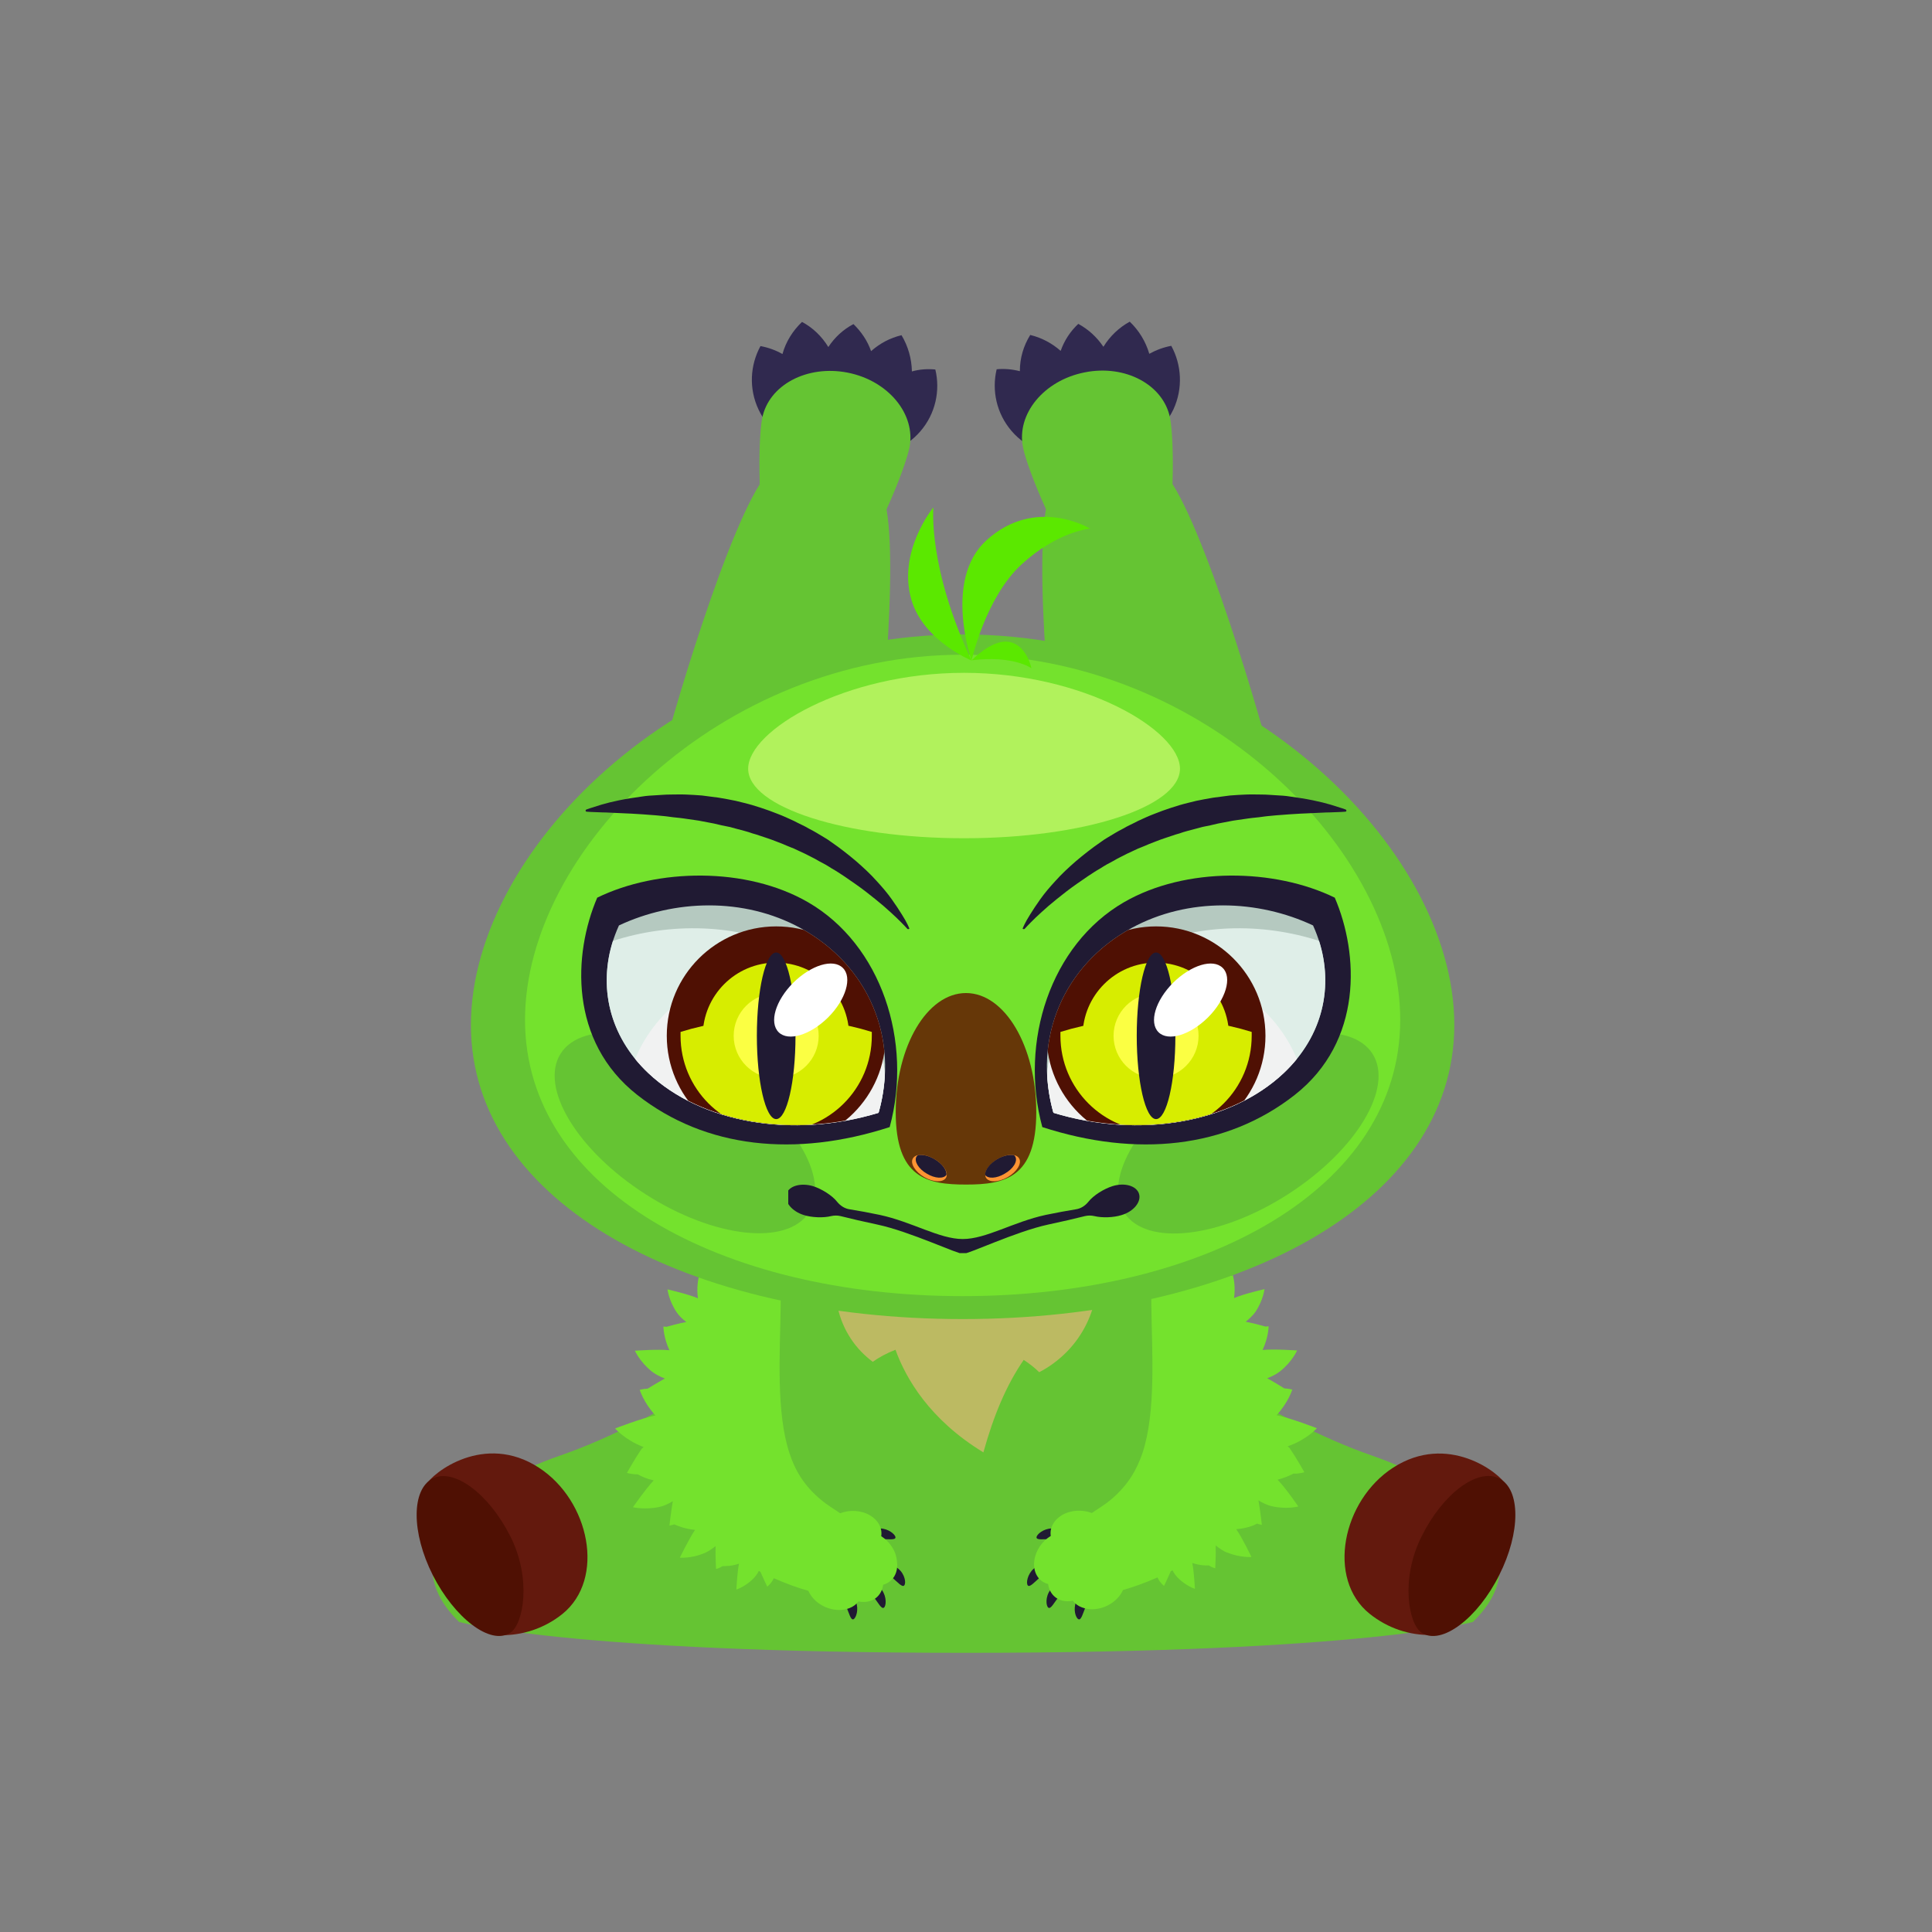 <!-- Generator: Electron by Mike Farlenkov, SVG Export Plug-In . SVG Version: 6.00 Build 0)  -->
<svg version="1.1" id="mouth" xmlns="http://www.w3.org/2000/svg" xmlns:xlink="http://www.w3.org/1999/xlink" x="0px" y="0px"
	 viewBox="0 0 800 800" style="enable-background:new 0 0 800 800;" xml:space="preserve">
<rect x="0" y="0" width="800" height="800" fill="#808080" stroke="none"/>
<style type="text/css">
	.st0{fill:#201A33;}
	.st1{fill:#65C433;}
	.st2{fill:#BCBA62;}
	.st3{fill:#63190D;}
	.st4{fill:#4F1003;}
	.st5{fill:#74E22D;}
	.st6{fill:#30294F;}
	.st7{fill:#B1F25C;}
	.st8{fill:#5BE800;}
	.st9{fill:#B5C9C0;}
	.st10{fill:#DFEEE8;}
	.st11{fill:#F1F2F2;}
	.st12{clip-path:url(#SVGID_2_);}
	.st13{fill:#D7ED00;}
	.st14{fill:#FBFF43;}
	.st15{fill:#FFFFFF;}
	.st16{clip-path:url(#SVGID_4_);}
	.st17{fill:#663708;}
	.st18{fill:#FF9433;}
	.st19{fill:none;}
</style>
<symbol  id="рот" viewBox="-73.2 -14.3 146.4 28.7">
	<path class="st0" d="M73,10.5c-1,3.3-5.9,4.8-11,3.2c-3.5-1.1-7.9-3.8-10-6.5c-1.3-1.6-3.1-2.8-5.2-3.1c-3.8-0.6-8-1.4-12.4-2.3
		C20.9-1.1,9.7-8.2,0-8.2s-20.9,7.1-34.4,10c-4.3,0.9-8.6,1.7-12.4,2.3c-2.1,0.3-3.9,1.5-5.2,3.1c-2.1,2.7-6.5,5.4-10,6.5
		c-5.1,1.5-10,0.1-11-3.2s2.3-7.3,7.3-8.8c3.2-1,8-1.2,11.2-0.4c1.3,0.3,2.6,0.3,3.9,0C-46.3,0.2-41-1-35.4-2.2
		C-21.7-5.1-1.9-14.6,0.1-14.3c2-0.3,21.8,9.2,35.3,12.1C41-1,46.3,0.2,50.6,1.3c1.3,0.3,2.6,0.3,3.9,0c3.3-0.8,8-0.6,11.2,0.4
		C70.8,3.2,74,7.2,73,10.5z"/>
</symbol>
<path id="skin-D" class="st1" d="M568.3,602.8c-43.1-15-83.2-45.6-83.2-45.6c0-66.4-49.6-84.2-85.1-84.2s-85.1,17.8-85.1,84.2
	c0,0-40.1,30.7-83.2,45.6c-35.8,12.4-71.2,39.9-41.6,68.8c0,0,44.4,12.8,209.9,12.8s209.9-12.8,209.9-12.8
	C639.6,642.7,604.1,615.2,568.3,602.8z"/>
<path id="skin2-D" class="st2" d="M405.1,490.9c-49.4-3-58.9,37.1-58.9,37.1c-1,9.2,0.9,18.4,6.1,26.3c2.5,3.8,5.6,7,9.1,9.6
	c2.5-1.8,5.6-3.5,9.4-5c4.3,11.9,14.1,28.9,36.4,42.5c4.3-15.5,9.6-28,16.7-38.3c2.6,1.7,4.7,3.4,6.4,5.1c4.1-2.1,7.9-4.9,11.3-8.3
	c7-7.1,11.1-15.9,12.4-25.1C454.1,534.6,454.6,493.9,405.1,490.9z"/>
<g id="bone">
	<path class="st3" d="M223.1,607.7c-22.5-14.6-44,2-46.9,7.4c-7.9,11.8,2.5,20.9,15.1,37.7c7.3,9.7,4.3,24.1,16.1,24.3
		c8.8,0.1,17.9-2.7,25.5-8.8C250.8,653.8,244.2,621.4,223.1,607.7z"/>
	<path class="st3" d="M623.8,615.1c-2.9-5.4-24.4-21.9-46.9-7.4c-21.1,13.6-27.7,46.1-9.8,60.5c7.6,6.1,16.7,9,25.5,8.8
		c11.8-0.2,8.8-14.5,16.1-24.3C621.3,636,631.7,626.9,623.8,615.1z"/>
</g>
<g id="bone-D">
	<path class="st4" d="M620.8,612.2c-8.9-4.5-23.3,6.2-32.1,23.9c-8.9,17.6-5.5,36.4,0,40c8.3,5.4,23.3-6.2,32.1-23.9
		C629.7,634.6,629.7,616.7,620.8,612.2z"/>
	<path class="st4" d="M179.2,612.2c-8.9,4.5-8.9,22.4,0,40s23.8,29.3,32.1,23.9c5.5-3.6,8.9-22.4,0-40
		C202.4,618.5,188,607.8,179.2,612.2z"/>
</g>
<g id="nails">
	<path class="st0" d="M435.1,648.3c-0.8-0.9-4.5-1-7.1,1.3s-3.2,6-2.4,6.9s2.7-1.3,5.3-3.6C433.5,650.6,435.9,649.2,435.1,648.3z"/>
	<path class="st0" d="M434.9,658.4c-2.1,2.8-1.8,6.6-0.8,7.3s2.3-1.9,4.4-4.7c2.1-2.8,4.1-4.7,3.1-5.4
		C440.5,654.9,436.9,655.6,434.9,658.4z"/>
	<path class="st0" d="M451.4,658.9c-1.1-0.5-4.4,1.1-5.8,4.3c-1.3,3.2-0.2,6.8,1,7.3c1.1,0.5,1.8-2.4,3.1-5.6
		C451,661.7,452.5,659.4,451.4,658.9z"/>
	<path class="st0" d="M435.6,632.9c-3.5,0-6.4,2.5-6.4,3.7s2.9,0.7,6.4,0.7s6.2,0.5,6.3-0.8C441.8,635.4,439.1,632.9,435.6,632.9z"
		/>
	<path class="st0" d="M372,649.6c-2.6-2.3-6.3-2.2-7.1-1.3c-0.8,0.9,1.6,2.3,4.2,4.6s4.5,4.5,5.3,3.6
		C375.3,655.6,374.7,651.8,372,649.6z"/>
	<path class="st0" d="M358.5,655.6c-1,0.7,1,2.6,3.1,5.4c2.1,2.8,3.4,5.4,4.4,4.7s1.2-4.5-0.8-7.3
		C363.1,655.6,359.5,654.9,358.5,655.6z"/>
	<path class="st0" d="M348.6,658.9c-1.1,0.5,0.4,2.8,1.7,6c1.3,3.2,2,6.1,3.1,5.6s2.3-4.1,1-7.3C353,660,349.7,658.4,348.6,658.9z"
		/>
	<path class="st0" d="M364.4,637.3c3.5,0,6.4,0.5,6.4-0.7s-3-3.7-6.4-3.7c-3.5,0-6.2,2.5-6.2,3.7
		C358.2,637.8,360.9,637.3,364.4,637.3z"/>
</g>
<g id="skin">
	<path class="st5" d="M364.9,636.1c0.5-3.2-1.1-6.5-4.6-8.6c-3.7-2.2-8.5-2.4-12.4-0.9c-3-2-5.7-3.7-7.5-5.2
		C332.5,615,329,608.1,327,602c-11.5-33.9,7-100.3-16.5-84.4c-0.6,0.4-1.1,0.8-1.7,1.2c-1-3.5-4.3-5.4-4.3-5.4s-1.7,3-1.9,7.5
		c-2.9-2-9.5-5.1-9.5-5.1s-0.3,3.8,1.5,8.3c0.6,1.4,1.5,2.7,2.5,3.9c-3.6,0-7.8,0.3-7.8,0.3s0,0.1,0.1,0.3c-0.3,1.1-1,4.6-0.4,9
		c-3.9-1.7-12.6-3.7-12.6-3.7s0.5,4.6,3.8,9.5c1,1.5,2.5,2.9,4,4c-3.1,0.6-6.5,1.5-8.2,2c-0.8-0.1-1.3-0.1-1.3-0.1s0,4.5,2.5,9.8
		c-4.6-0.5-14.3,0.2-14.3,0.2s2,4.6,7,8.6c1.5,1.2,3.5,2.2,5.4,2.9c-2.5,1.4-5.3,3.1-7.1,4.2c-1.9,0.1-3.3,0.5-3.3,0.5
		s1.6,5.3,6.5,10.6c-5.6,1.1-16.7,5.4-16.7,5.4s4,4.6,11.3,7.5c0.2,0.1,0.4,0.1,0.5,0.2l-0.8,0.7c-3,4.4-6.1,10-6.1,10
		s2,0.6,4.5,0.6c1.6,0.9,3.8,1.9,6.6,2.5c-3.2,3.3-8.6,11.1-8.6,11.1s4.8,1.2,10.9-0.1c1.9-0.4,3.8-1.3,5.6-2.4
		c-0.8,4.6-1.4,10.1-1.4,10.1s0.9-0.1,2-0.5c1.1,0.5,4.3,1.9,8.6,2.3c-2.4,3.5-6.3,11.5-6.3,11.5s4.6,0.4,10-1.8
		c1.7-0.7,3.3-1.8,4.8-3c-0.1,4.3,0.2,9.5,0.2,9.5s1.3-0.3,2.7-1.2c1.2,0,3.8,0,6.8-1c-0.7,3.4-1.1,10.7-1.1,10.7s3.6-1.1,7-4.5
		c0.9-0.9,1.7-2,2.3-3.2c0.2,0.1,0.5,0.2,0.7,0.4c1.3,3,2.8,6.1,2.8,6.1s1.8-1.4,2.7-3.5c0.2,0.1,0.3,0.2,0.5,0.2
		c4.6,2,9.3,3.8,13.8,5c0.3,0.6,0.6,1.2,1,1.8c3.4,5.1,10.6,7.5,16,5.4c1.6-0.6,2.9-1.6,3.8-2.8c0.4,0.1,0.8,0.2,1.3,0.2
		c4.8,0.4,8.3-2.6,8.9-7.1c4-1.1,6.4-4.9,5.7-9.8C371,642,368.3,638.3,364.9,636.1z"/>
	<path class="st5" d="M545.3,591.4c0,0-11.1-4.3-16.7-5.4c4.9-5.3,6.5-10.6,6.5-10.6s-1.3-0.4-3.3-0.5c-1.8-1.1-4.5-2.8-7.1-4.2
		c1.9-0.7,3.9-1.7,5.4-2.9c5-4,7-8.6,7-8.6s-9.7-0.7-14.3-0.2c2.5-5.3,2.5-9.8,2.5-9.8s-0.5,0-1.3,0.1c-1.7-0.5-5.1-1.4-8.2-2
		c1.5-1.2,2.9-2.5,4-4c3.3-4.9,3.8-9.5,3.8-9.5s-8.7,2-12.6,3.7c0.6-4.5-0.1-7.9-0.4-9c0.1-0.2,0.1-0.3,0.1-0.3s-4.2-0.3-7.8-0.3
		c1-1.2,1.9-2.5,2.5-3.9c1.8-4.5,1.5-8.3,1.5-8.3s-6.6,3.1-9.5,5.1c-0.3-4.5-1.9-7.5-1.9-7.5s-3.4,2-4.3,5.4
		c-0.6-0.4-1.1-0.8-1.7-1.2c-23.5-15.9-5,50.4-16.5,84.4c-2.1,6.1-5.6,13-13.4,19.4c-1.8,1.5-4.5,3.2-7.5,5.2
		c-3.9-1.5-8.7-1.3-12.4,0.9c-3.5,2.1-5.1,5.4-4.6,8.6c-3.5,2.1-6.2,5.9-6.8,10.1c-0.7,4.9,1.7,8.8,5.7,9.8c0.6,4.5,4.1,7.5,8.9,7.1
		c0.4,0,0.8-0.1,1.3-0.2c0.9,1.2,2.2,2.2,3.8,2.8c5.4,2.1,12.5-0.3,16-5.4c0.4-0.6,0.7-1.2,1-1.8c4.5-1.3,9.2-3,13.8-5
		c0.2-0.1,0.3-0.2,0.5-0.2c0.9,2.1,2.7,3.5,2.7,3.5s1.5-3.1,2.8-6.1c0.2-0.1,0.5-0.2,0.7-0.4c0.6,1.2,1.4,2.3,2.3,3.2
		c3.4,3.4,7,4.5,7,4.5s-0.4-7.3-1.1-10.7c3,1,5.6,1.1,6.8,1c1.4,0.9,2.7,1.2,2.7,1.2s0.3-5.2,0.2-9.5c1.4,1.2,3.1,2.4,4.8,3
		c5.5,2.2,10,1.8,10,1.8s-3.9-8.1-6.3-11.5c4.4-0.3,7.6-1.7,8.6-2.3c1.2,0.4,2,0.5,2,0.5s-0.6-5.5-1.4-10.1c1.7,1,3.7,2,5.6,2.4
		c6.1,1.4,10.9,0.1,10.9,0.1s-5.4-7.9-8.6-11.1c2.8-0.7,5-1.7,6.6-2.5c2.5,0.1,4.5-0.6,4.5-0.6s-3.1-5.6-6.1-10l-0.8-0.7
		c0.2-0.1,0.4-0.1,0.5-0.2C541.2,596,545.3,591.4,545.3,591.4z"/>
</g>
<g id="texture">
	<path class="st6" d="M485,143.2c-3.2,0.6-6.2,1.7-9.1,3.3c-1.5-5.1-4.3-9.7-8.1-13.3c-4.4,2.4-8.2,6-10.9,10.4
		c-2.7-4-6.2-7.2-10.4-9.5c-3.3,3.1-5.8,6.9-7.3,11.2c-3.6-3.2-8-5.5-12.6-6.6c-2.8,4.5-4.3,9.6-4.3,15c-3.1-0.8-6.4-1.1-9.6-0.8
		c-2.1,8.7-0.1,18.3,6.2,25.6s15.4,10.7,24.4,10l21.7-2.9c8.8-1.6,16.7-7.3,20.9-16.1C489.9,160.8,489.3,151.1,485,143.2z"/>
	<path class="st6" d="M377.6,153.8c-0.1-5.3-1.6-10.5-4.3-15c-4.7,1.1-9,3.4-12.6,6.6c-1.5-4.3-4.1-8.1-7.3-11.2
		c-4.2,2.2-7.8,5.5-10.4,9.5c-2.7-4.4-6.4-8-10.9-10.4c-3.8,3.6-6.7,8.2-8.1,13.3c-2.8-1.6-5.9-2.7-9.1-3.3
		c-4.3,7.9-4.9,17.6-0.8,26.3c4.1,8.7,12.1,14.4,20.9,16.1l21.7,2.9c8.9,0.7,18.1-2.7,24.4-10s8.3-16.9,6.2-25.6
		C384,152.7,380.8,152.9,377.6,153.8z"/>
</g>
<g id="skin-D_1_">
	<path class="st1" d="M528.6,323.9c-2.4-12-26.6-97.3-43.1-123.5c0.4-12.1-0.1-22.6-1-27.3c-2.7-13.8-18.6-22.3-35.4-18.9
		c-16.8,3.3-28.3,17.2-25.5,31c0.9,4.6,4.5,14.6,9.5,25.6c-5.3,30.5,4.8,118.6,7.2,130.6c4,20,27,32.3,51.4,27.5
		C515.9,364.1,532.5,344,528.6,323.9z"/>
	<path class="st1" d="M351,154.3c-16.8-3.3-32.7,5.1-35.4,18.9c-0.9,4.6-1.4,15.2-1,27.3C298.1,226.7,273.8,312,271.5,324
		c-4,20,12.6,40.2,37,45s47.4-7.5,51.4-27.5c2.4-12,12.5-100.1,7.2-130.6c5-11,8.5-20.9,9.5-25.6C379.3,171.5,367.8,157.6,351,154.3
		z"/>
</g>
<g id="skin-D_2_">
	<path id="path" class="st1" d="M602.2,424.4c0-74.5-91.1-161.7-203.6-161.7S195,349.9,195,424.4s91.1,121.8,203.6,121.8
		S602.2,498.8,602.2,424.4z"/>
</g>
<g id="skin_1_">
	<path id="path_1_" class="st5" d="M398.6,271.1c-100.1,0-181.2,81.1-181.2,151.2s81.1,114.4,181.2,114.4s181.2-44.3,181.2-114.4
		C579.8,352.2,498.7,271.1,398.6,271.1z M335,502c-9,14-39.3,10.7-67.7-7.5c-28.4-18.2-44.1-44.3-35.1-58.3s39.3-10.7,67.7,7.5
		C328.3,461.9,344,488,335,502z M533.2,494.6c-28.4,18.2-58.7,21.5-67.7,7.5s6.7-40.2,35.1-58.3s58.7-21.5,67.7-7.5
		C577.3,450.3,561.6,476.4,533.2,494.6z"/>
</g>
<g id="skin-L">
	<path id="path_2_" class="st7" d="M488.6,318.3c0,15.9-40,28.8-89.4,28.8s-89.4-12.9-89.4-28.8s40-39.7,89.4-39.7
		S488.6,302.4,488.6,318.3z"/>
</g>
<g id="hair">
	<path class="st8" d="M422.9,233.8c15.1-13.9,28.5-14.9,28.5-14.9s-22.5-13.7-42.9,4.8c-18,16.3-6.2,49.8-6.2,49.8
		S408.1,247.5,422.9,233.8z"/>
	<path class="st8" d="M386.5,210.1c0,0-15,18.2-9.1,38.3c5,17,24.9,25.1,24.9,25.1C384.1,234.8,386.5,210.1,386.5,210.1z"/>
	<path class="st8" d="M417,265.7c-6.8-0.5-14.6,7.7-14.6,7.7c17.3-2.1,24.7,3.3,24.7,3.3S425,266.3,417,265.7z"/>
</g>
<g id="eyes_1_">
	<g id="blacks">
		<path id="path_7_" class="st0" d="M465.4,373.6c-30.4,17.6-43.4,57.8-33.8,93.1c38.9,12.6,76.2,8.9,104.5-13.3
			c28.3-22.2,26.6-58.4,16.6-81.7C527.9,359.6,491,358.8,465.4,373.6z"/>
		<path id="path_6_" class="st0" d="M334.6,373.6c30.4,17.6,43.4,57.8,33.8,93.1c-38.9,12.6-76.2,8.9-104.5-13.3
			c-28.3-22.2-26.6-58.4-16.6-81.7C272.1,359.6,309,358.8,334.6,373.6z"/>
	</g>
	<g id="eye-D_2_">
		<path id="path_5_" class="st9" d="M468.5,384.3c-28,15.3-41.1,45.6-32.3,76.4c35.9,10.9,73.5,4.1,95.3-16.4
			c18.5-17.4,21.4-40.9,12.2-61.1C520.9,372.5,492.1,371.4,468.5,384.3z"/>
		<path id="path_4_" class="st9" d="M331.5,384.3c28,15.3,41.1,45.6,32.3,76.4c-35.9,10.9-73.5,4.1-95.3-16.4
			c-18.5-17.4-21.4-40.9-12.2-61.1C279.1,372.5,307.9,371.4,331.5,384.3z"/>
	</g>
	<g id="eye_2_">
		<path id="path_3_" class="st10" d="M546.2,389.6c-23.5-7.6-51.3-7.4-74.6,3.8c-23,11.1-36.7,30.3-38,51.7
			c0.3,5.2,1.1,10.4,2.6,15.7c35.9,10.9,73.5,4.1,95.3-16.4C548.1,428.7,552.1,408.2,546.2,389.6z"/>
		<path id="path_8_" class="st10" d="M253.8,389.6c23.5-7.6,51.3-7.4,74.6,3.8c23,11.1,36.7,30.3,38,51.7
			c-0.3,5.2-1.1,10.4-2.6,15.7c-35.9,10.9-73.5,4.1-95.3-16.4C251.9,428.7,247.9,408.2,253.8,389.6z"/>
	</g>
	<g id="eye-L_2_">
		<path id="path_9_" class="st11" d="M484.1,402.6c-18.7,0-35.3,9.1-45.8,23.3c-2.7,6.1-4.3,12.5-4.7,19.2
			c0.3,5.2,1.1,10.4,2.6,15.7c35.9,10.9,73.5,4.1,95.3-16.4c2-1.9,3.9-3.9,5.5-5.9C528.2,417.3,507.8,402.6,484.1,402.6z"/>
		<path id="path_10_" class="st11" d="M315.9,402.6c18.7,0,35.3,9.1,45.8,23.3c2.7,6.1,4.3,12.5,4.7,19.2
			c-0.3,5.2-1.1,10.4-2.6,15.7c-35.9,10.9-73.5,4.1-95.3-16.4c-2-1.9-3.9-3.9-5.5-5.9C271.8,417.3,292.2,402.6,315.9,402.6z"/>
	</g>
</g>
<g>
	<defs>
		<path id="SVGID_1_" d="M331.5,384.3c28,15.3,41.1,45.6,32.3,76.4c-35.9,10.9-73.5,4.1-95.3-16.4c-18.5-17.4-21.4-40.9-12.2-61.1
			C279.1,372.5,307.9,371.4,331.5,384.3z"/>
	</defs>
	<clipPath id="SVGID_2_">
		<use xlink:href="#SVGID_1_"  style="overflow:visible;"/>
	</clipPath>
	<g id="filler-eyes-l" class="st12">
		<g id="pupil-D">
			<path class="st4" d="M366.7,428.9c0,25-20.3,45.3-45.3,45.3s-45.3-20.3-45.3-45.3s20.3-45.3,45.3-45.3
				C346.4,383.6,366.7,403.9,366.7,428.9z"/>
			<path class="st4" d="M524,428.9c0,25-20.3,45.3-45.3,45.3s-45.3-20.3-45.3-45.3s20.3-45.3,45.3-45.3
				C503.7,383.6,524,403.9,524,428.9z"/>
		</g>
		<g id="pupil-L">
			<path class="st13" d="M281.8,427.3c0,0.5,0,1,0,1.6c0,21.9,17.7,39.6,39.6,39.6s39.6-17.7,39.6-39.6c0-0.5,0-1,0-1.6
				c-11.5-3.6-25.1-5.7-39.6-5.7S293.3,423.7,281.8,427.3z"/>
			<path class="st13" d="M439.1,427.3c0,0.5,0,1,0,1.6c0,21.9,17.7,39.6,39.6,39.6c21.9,0,39.6-17.7,39.6-39.6c0-0.5,0-1,0-1.6
				c-11.5-3.6-25.1-5.7-39.6-5.7C464.2,421.6,450.6,423.7,439.1,427.3z"/>
			<path class="st13" d="M351.6,428.9c0,16.7-13.6,30.3-30.3,30.3c-16.7,0-30.3-13.6-30.3-30.3s13.6-30.3,30.3-30.3
				C338.1,398.6,351.6,412.2,351.6,428.9z"/>
			<path class="st13" d="M508.9,428.9c0,16.7-13.6,30.3-30.3,30.3s-30.3-13.6-30.3-30.3s13.6-30.3,30.3-30.3
				C495.4,398.6,508.9,412.2,508.9,428.9z"/>
		</g>
		<g id="pupil">
			<path class="st14" d="M339,428.9c0,9.7-7.9,17.6-17.6,17.6s-17.6-7.9-17.6-17.6c0-9.7,7.9-17.6,17.6-17.6
				C331.1,411.3,339,419.2,339,428.9z"/>
			<path class="st14" d="M496.3,428.9c0,9.7-7.9,17.6-17.6,17.6c-9.7,0-17.6-7.9-17.6-17.6c0-9.7,7.9-17.6,17.6-17.6
				C488.4,411.3,496.3,419.2,496.3,428.9z"/>
		</g>
		<g id="blacks_1_">
			<path class="st0" d="M329.4,428.9c0,19.1-3.6,34.5-8,34.5s-8-15.5-8-34.5c0-19.1,3.6-34.5,8-34.5
				C325.8,394.4,329.4,409.8,329.4,428.9z"/>
			<path class="st0" d="M486.7,428.9c0,19.1-3.6,34.5-8,34.5s-8-15.5-8-34.5c0-19.1,3.6-34.5,8-34.5
				C483.1,394.4,486.7,409.8,486.7,428.9z"/>
		</g>
		<g id="whites">
			<path class="st15" d="M349,400.8c-4-4-13.1-1.2-20.5,6.1c-7.4,7.4-10.1,16.5-6.1,20.5s13.1,1.2,20.5-6.1
				C350.3,413.9,353,404.7,349,400.8z"/>
			<path class="st15" d="M506.3,400.8c-4-4-13.1-1.2-20.5,6.1c-7.4,7.4-10.1,16.5-6.1,20.5s13.1,1.2,20.5-6.1
				C507.6,413.9,510.3,404.7,506.3,400.8z"/>
		</g>
	</g>
</g>
<g>
	<defs>
		<path id="SVGID_3_" d="M468.5,384.3c-28,15.3-41.1,45.6-32.3,76.4c35.9,10.9,73.5,4.1,95.3-16.4c18.5-17.4,21.4-40.9,12.2-61.1
			C520.9,372.5,492.1,371.4,468.5,384.3z"/>
	</defs>
	<clipPath id="SVGID_4_">
		<use xlink:href="#SVGID_3_"  style="overflow:visible;"/>
	</clipPath>
	<g id="filler-eyes-r" class="st16">
		<g id="pupil-D_1_">
			<path class="st4" d="M366.7,428.9c0,25-20.3,45.3-45.3,45.3s-45.3-20.3-45.3-45.3s20.3-45.3,45.3-45.3
				C346.4,383.6,366.7,403.9,366.7,428.9z"/>
			<path class="st4" d="M524,428.9c0,25-20.3,45.3-45.3,45.3s-45.3-20.3-45.3-45.3s20.3-45.3,45.3-45.3
				C503.7,383.6,524,403.9,524,428.9z"/>
		</g>
		<g id="pupil-L_1_">
			<path class="st13" d="M281.8,427.3c0,0.5,0,1,0,1.6c0,21.9,17.7,39.6,39.6,39.6s39.6-17.7,39.6-39.6c0-0.5,0-1,0-1.6
				c-11.5-3.6-25.1-5.7-39.6-5.7S293.3,423.7,281.8,427.3z"/>
			<path class="st13" d="M439.1,427.3c0,0.5,0,1,0,1.6c0,21.9,17.7,39.6,39.6,39.6c21.9,0,39.6-17.7,39.6-39.6c0-0.5,0-1,0-1.6
				c-11.5-3.6-25.1-5.7-39.6-5.7C464.2,421.6,450.6,423.7,439.1,427.3z"/>
			<path class="st13" d="M351.6,428.9c0,16.7-13.6,30.3-30.3,30.3c-16.7,0-30.3-13.6-30.3-30.3s13.6-30.3,30.3-30.3
				C338.1,398.6,351.6,412.2,351.6,428.9z"/>
			<path class="st13" d="M508.9,428.9c0,16.7-13.6,30.3-30.3,30.3s-30.3-13.6-30.3-30.3s13.6-30.3,30.3-30.3
				C495.4,398.6,508.9,412.2,508.9,428.9z"/>
		</g>
		<g id="pupil_1_">
			<path class="st14" d="M339,428.9c0,9.7-7.9,17.6-17.6,17.6s-17.6-7.9-17.6-17.6c0-9.7,7.9-17.6,17.6-17.6
				C331.1,411.3,339,419.2,339,428.9z"/>
			<path class="st14" d="M496.3,428.9c0,9.7-7.9,17.6-17.6,17.6c-9.7,0-17.6-7.9-17.6-17.6c0-9.7,7.9-17.6,17.6-17.6
				C488.4,411.3,496.3,419.2,496.3,428.9z"/>
		</g>
		<g id="blacks_2_">
			<path class="st0" d="M329.4,428.9c0,19.1-3.6,34.5-8,34.5s-8-15.5-8-34.5c0-19.1,3.6-34.5,8-34.5
				C325.8,394.4,329.4,409.8,329.4,428.9z"/>
			<path class="st0" d="M486.7,428.9c0,19.1-3.6,34.5-8,34.5s-8-15.5-8-34.5c0-19.1,3.6-34.5,8-34.5
				C483.1,394.4,486.7,409.8,486.7,428.9z"/>
		</g>
		<g id="whites_1_">
			<path class="st15" d="M349,400.8c-4-4-13.1-1.2-20.5,6.1c-7.4,7.4-10.1,16.5-6.1,20.5s13.1,1.2,20.5-6.1
				C350.3,413.9,353,404.7,349,400.8z"/>
			<path class="st15" d="M506.3,400.8c-4-4-13.1-1.2-20.5,6.1c-7.4,7.4-10.1,16.5-6.1,20.5s13.1,1.2,20.5-6.1
				C507.6,413.9,510.3,404.7,506.3,400.8z"/>
		</g>
	</g>
</g>
<path class="st0" d="M423.5,384.4c0,0,0.2-0.6,0.7-1.6s1.3-2.5,2.4-4.2c1.1-1.8,2.5-3.9,4.2-6.3s3.8-4.9,6.3-7.6
	c2.4-2.7,5.3-5.4,8.4-8.1c3.2-2.7,6.6-5.4,10.4-8c0.9-0.7,1.9-1.3,2.9-1.9s2-1.2,3-1.8c1-0.6,2.1-1.2,3.1-1.7l1.6-0.9l1.6-0.8
	c1.1-0.5,2.2-1.1,3.2-1.6c1.1-0.5,2.2-1,3.3-1.5c2.2-1,4.5-1.8,6.8-2.7c1.1-0.4,2.3-0.8,3.5-1.2c1.2-0.4,2.3-0.7,3.5-1.1
	c2.3-0.7,4.7-1.2,7-1.8c2.3-0.5,4.7-0.9,7-1.3c2.3-0.3,4.6-0.6,6.9-0.9c2.3-0.2,4.5-0.3,6.7-0.4s4.3,0,6.4,0c2.1,0,4.1,0.2,6,0.3
	c1.9,0.1,3.8,0.2,5.6,0.5c3.6,0.5,6.8,1,9.7,1.6s5.3,1.2,7.3,1.8c4,1.2,6.2,2,6.2,2c0.2,0.1,0.4,0.4,0.3,0.6
	c-0.1,0.2-0.2,0.3-0.4,0.3l0,0c0,0-2.4,0.2-6.5,0.3c-2,0-4.5,0.2-7.4,0.3c-1.4,0.1-2.9,0.1-4.5,0.2s-3.2,0.2-4.9,0.3
	c-1.7,0.1-3.5,0.3-5.3,0.4c-1.8,0.2-3.7,0.3-5.7,0.6c-1.9,0.3-3.9,0.4-5.9,0.7c-2,0.3-4.1,0.6-6.2,0.9c-2.1,0.4-4.2,0.8-6.3,1.2
	c-2.1,0.5-4.2,1-6.4,1.4c-2.1,0.6-4.3,1.1-6.4,1.7c-1.1,0.3-2.1,0.6-3.2,1c-1.1,0.3-2.1,0.6-3.2,1c-2.1,0.7-4.3,1.4-6.3,2.2
	c-1,0.4-2.1,0.8-3.1,1.2c-1,0.4-2,0.9-3.1,1.3l-1.5,0.6l-1.5,0.7c-1,0.5-2,0.9-3,1.4c-1.9,1-3.9,1.9-5.7,3c-0.9,0.5-1.8,1-2.8,1.5
	c-0.9,0.5-1.8,1.1-2.6,1.6c-1.8,1-3.4,2.1-5.1,3.2c-3.2,2.2-6.3,4.3-9,6.4s-5.2,4.1-7.3,5.9s-3.9,3.5-5.4,4.9
	c-2.9,2.8-4.5,4.6-4.5,4.6c-0.2,0.2-0.5,0.2-0.7,0C423.5,384.8,423.4,384.6,423.5,384.4L423.5,384.4z"/>
<path class="st0" d="M376.5,384.4c0,0-0.2-0.6-0.7-1.6s-1.3-2.5-2.4-4.2c-1.1-1.8-2.5-3.9-4.2-6.3s-3.8-4.9-6.3-7.6
	c-2.4-2.7-5.3-5.4-8.4-8.1c-3.2-2.7-6.6-5.4-10.4-8c-0.9-0.7-1.9-1.3-2.9-1.9s-2-1.2-3-1.8c-1-0.6-2.1-1.2-3.1-1.7l-1.6-0.9
	l-1.6-0.8c-1.1-0.5-2.2-1.1-3.2-1.6c-1.1-0.5-2.2-1-3.3-1.5c-2.2-1-4.5-1.8-6.8-2.7c-1.1-0.4-2.3-0.8-3.5-1.2
	c-1.2-0.4-2.3-0.7-3.5-1.1c-2.3-0.7-4.7-1.2-7-1.8c-2.3-0.5-4.7-0.9-7-1.3c-2.3-0.3-4.6-0.6-6.9-0.9c-2.3-0.2-4.5-0.3-6.7-0.4
	s-4.3,0-6.4,0s-4.1,0.2-6,0.3c-1.9,0.1-3.8,0.2-5.6,0.5c-3.6,0.5-6.8,1-9.7,1.6c-2.9,0.6-5.3,1.2-7.3,1.8c-4,1.2-6.2,2-6.2,2
	c-0.2,0.1-0.4,0.4-0.3,0.6s0.2,0.3,0.4,0.3l0,0c0,0,2.4,0.2,6.5,0.3c2,0,4.5,0.2,7.4,0.3c1.4,0.1,2.9,0.1,4.5,0.2s3.2,0.2,4.9,0.3
	c1.7,0.1,3.5,0.3,5.3,0.4c1.8,0.2,3.7,0.3,5.7,0.6c1.9,0.3,3.9,0.4,5.9,0.7c2,0.3,4.1,0.6,6.2,0.9c2.1,0.4,4.2,0.8,6.3,1.2
	c2.1,0.5,4.2,1,6.4,1.4c2.1,0.6,4.3,1.1,6.4,1.7c1.1,0.3,2.1,0.6,3.2,1c1.1,0.3,2.1,0.6,3.2,1c2.1,0.7,4.3,1.4,6.3,2.2
	c1,0.4,2.1,0.8,3.1,1.2c1,0.4,2,0.9,3.1,1.3l1.5,0.6l1.5,0.7c1,0.5,2,0.9,3,1.4c1.9,1,3.9,1.9,5.7,3c0.9,0.5,1.8,1,2.8,1.5
	c0.9,0.5,1.8,1.1,2.6,1.6c1.8,1,3.4,2.1,5.1,3.2c3.2,2.2,6.3,4.3,9,6.4s5.2,4.1,7.3,5.9c2.1,1.8,3.9,3.5,5.4,4.9
	c2.9,2.8,4.5,4.6,4.5,4.6c0.2,0.2,0.5,0.2,0.7,0C376.5,384.8,376.6,384.6,376.5,384.4L376.5,384.4z"/>
<path id="nose-D" class="st17" d="M429.1,460.5c0,27.2-13,30-29.1,30s-29.1-2.7-29.1-30s13-49.3,29.1-49.3S429.1,433.3,429.1,460.5z
	"/>
<g id="nose-L">
	<path class="st18" d="M413,480c-3.8,2.2-5.9,5.7-4.7,7.7c1.2,2,5.2,1.9,9-0.3s5.9-5.7,4.7-7.7C420.8,477.6,416.8,477.7,413,480z"/>
	<path class="st18" d="M387,480c3.8,2.2,5.9,5.7,4.7,7.7c-1.2,2-5.2,1.9-9-0.3s-5.9-5.7-4.7-7.7C379.2,477.6,383.2,477.7,387,480z"
		/>
</g>
<g id="blacks_3_">
	<path class="st0" d="M387,480c-2.5-1.5-5-2-6.9-1.7c-0.2,0.2-0.4,0.4-0.6,0.6c-1.1,1.9,0.8,5.1,4.3,7.1c3.3,2,6.9,2.2,8.1,0.5
		C392.1,484.5,390.1,481.8,387,480z"/>
	<path class="st0" d="M420.4,478.9c-0.1-0.2-0.3-0.4-0.6-0.6c-1.8-0.3-4.4,0.2-6.9,1.7c-3.1,1.8-5.1,4.5-5,6.5
		c1.2,1.7,4.8,1.5,8.1-0.5C419.6,484,421.5,480.8,420.4,478.9z"/>
</g>
<g>
	<defs>
		<rect id="SVGID_5_" x="326.4" y="490.3" width="146.3" height="28.6"/>
	</defs>
	<clipPath id="SVGID_6_">
		<use xlink:href="#SVGID_5_"  style="overflow:visible;"/>
	</clipPath>
	<g style="clip-path:url(#SVGID_6_);">
		
			<use xlink:href="#рот"  width="146.4" height="28.7" id="blacks_4_" x="-73.2" y="-14.3" transform="matrix(1 0 0 -1 398.654 504.858)" style="overflow:visible;"/>
	</g>
</g>
<rect class="st19" width="800" height="800"/>
</svg>
